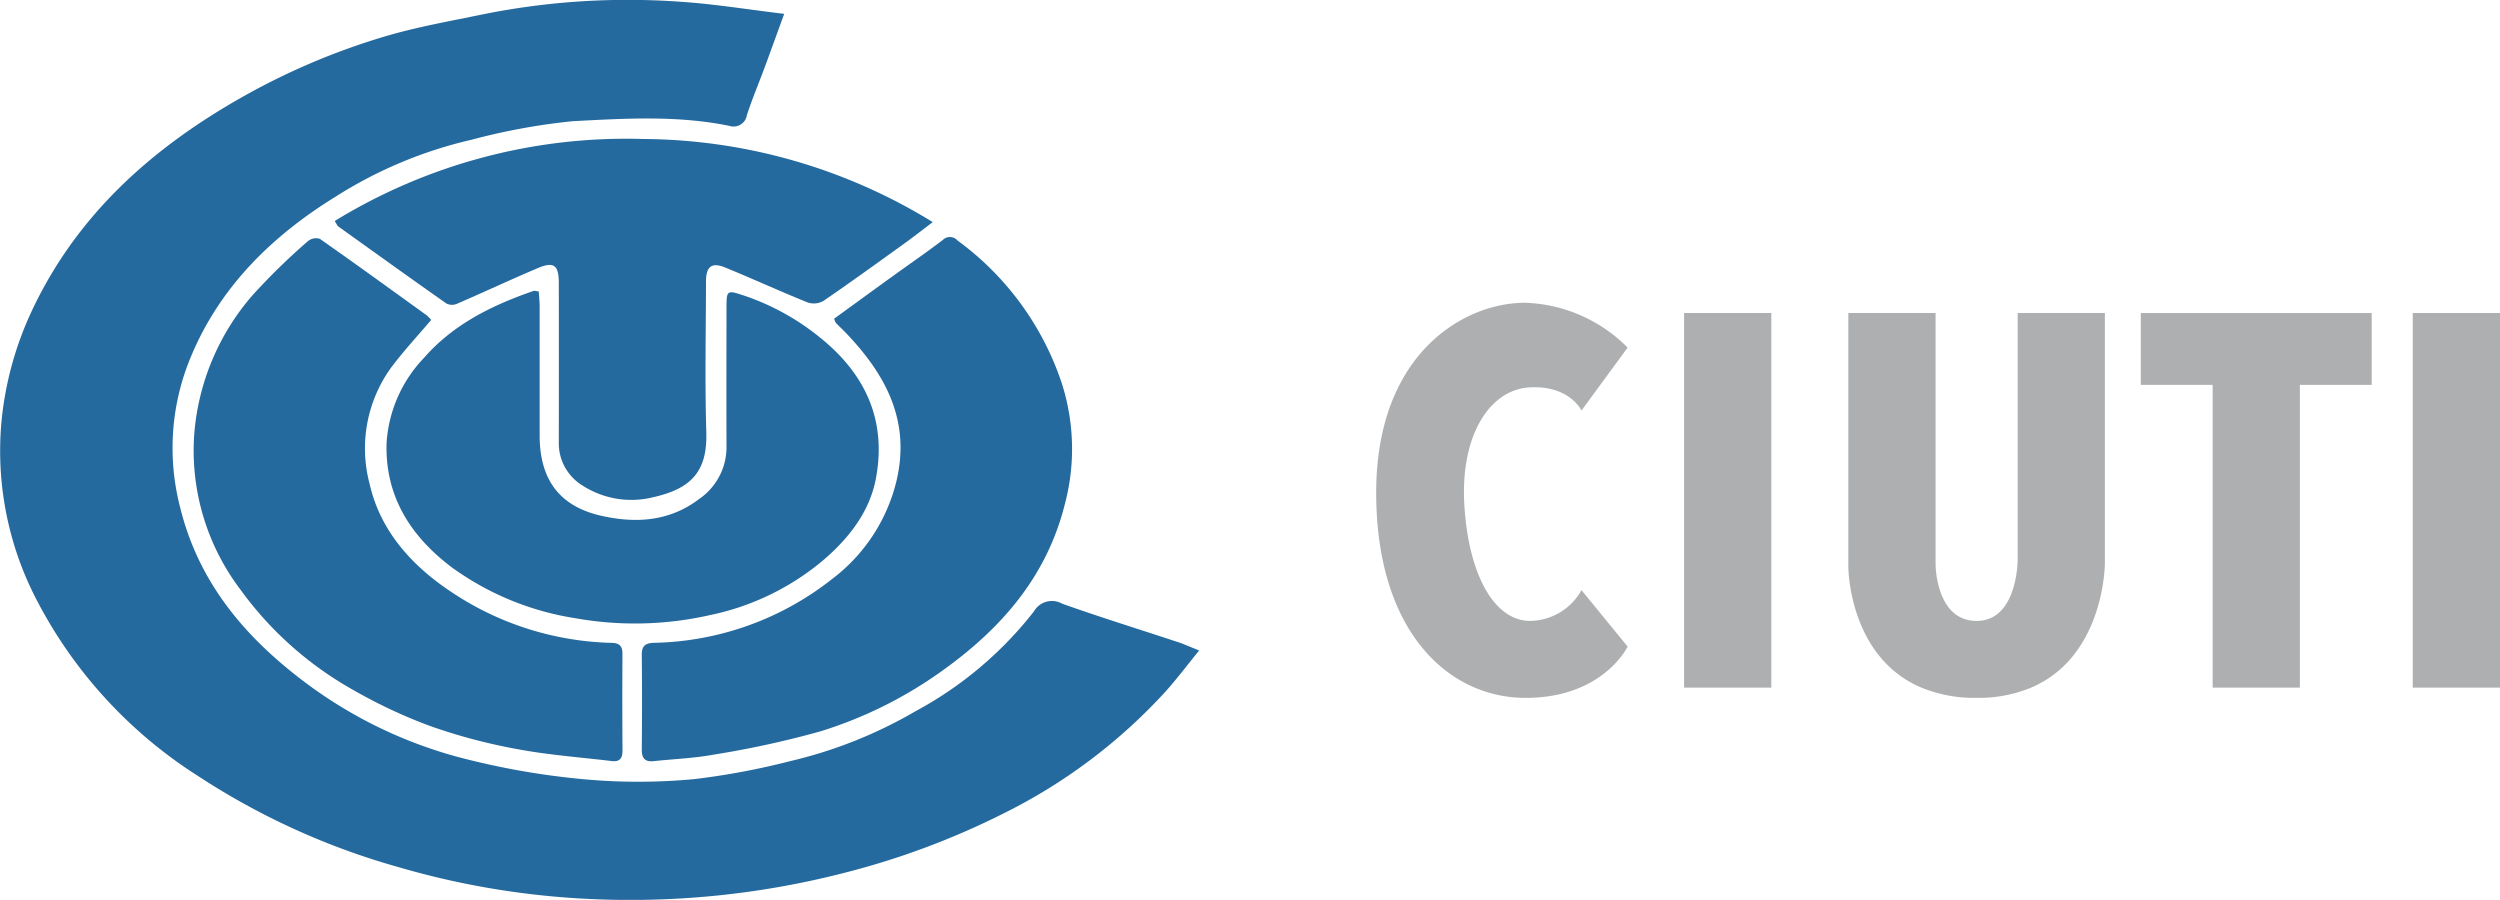 <svg id="Grupo_75302" data-name="Grupo 75302" xmlns="http://www.w3.org/2000/svg" xmlns:xlink="http://www.w3.org/1999/xlink" width="260" height="93.583" viewBox="0 0 260 93.583">
  <defs>
    <clipPath id="clip-path">
      <rect id="Rectángulo_145853" data-name="Rectángulo 145853" width="260" height="93.583" fill="none"/>
    </clipPath>
  </defs>
  <g id="Grupo_75301" data-name="Grupo 75301" clip-path="url(#clip-path)">
    <path id="Trazado_39722" data-name="Trazado 39722" d="M122.389,66.741c-3.975-1.316-7.977-2.554-11.922-3.955a2.153,2.153,0,0,0-2.938.8A39.135,39.135,0,0,1,95.207,73.971a47.223,47.223,0,0,1-12.99,5.178,76.757,76.757,0,0,1-9.983,1.876,62.019,62.019,0,0,1-11.41.027,79.746,79.746,0,0,1-13.156-2.315A46.772,46.772,0,0,1,32.178,71.3c-6.47-4.761-11.488-10.525-13.455-18.579A24.563,24.563,0,0,1,19.86,37.085c3.034-7.284,8.447-12.563,15.045-16.634a45.288,45.288,0,0,1,14.137-5.918,66.631,66.631,0,0,1,10.5-1.927c5.43-.284,10.913-.628,16.326.488a1.4,1.4,0,0,0,1.809-1.121c.549-1.692,1.245-3.337,1.864-5.007.631-1.7,1.245-3.412,2.014-5.525C77.721.982,74.241.406,70.739.181A76.155,76.155,0,0,0,50.314,1.472c-3.536.733-7.114,1.353-10.561,2.4a71.553,71.553,0,0,0-14.616,6.252C15.668,15.491,7.865,22.476,3.2,32.565A34.958,34.958,0,0,0,.163,43.749a33.552,33.552,0,0,0,3.672,18.69A47.725,47.725,0,0,0,20.623,80.722a74.867,74.867,0,0,0,20.751,9.439A84.542,84.542,0,0,0,59.41,93.383a89.294,89.294,0,0,0,28.334-2.591,81.273,81.273,0,0,0,16.635-6.2,57.2,57.2,0,0,0,16.85-12.685c1.171-1.309,2.229-2.718,3.483-4.257-1.007-.4-1.653-.692-2.322-.914" transform="translate(0 0)" fill="#246a9f"/>
    <path id="Trazado_39723" data-name="Trazado 39723" d="M62.432,54.912a4.134,4.134,0,0,0-.451-.472c-3.7-2.67-7.394-5.349-11.13-7.967a1.341,1.341,0,0,0-1.225.236,66.651,66.651,0,0,0-5.75,5.611,24.979,24.979,0,0,0-6.092,14.6A23.931,23.931,0,0,0,42.556,82.9a36.495,36.495,0,0,0,11.727,10.47,52.959,52.959,0,0,0,8.116,3.8,58.708,58.708,0,0,0,9.025,2.383c3.231.606,6.531.843,9.8,1.237.817.1,1.112-.3,1.107-1.092q-.033-5.04-.005-10.081c0-.791-.32-1.1-1.121-1.122a31.284,31.284,0,0,1-16.42-5.123c-4.257-2.773-7.628-6.427-8.76-11.438a14.329,14.329,0,0,1,2.387-12.258c1.239-1.621,2.63-3.127,4.019-4.763" transform="translate(-17.592 -21.638)" fill="#246a9f"/>
    <path id="Trazado_39724" data-name="Trazado 39724" d="M145.068,54.679a2.061,2.061,0,0,0,.187.446c.375.384.769.75,1.137,1.139,4.092,4.319,6.649,9.108,5.145,15.353A18.092,18.092,0,0,1,144.9,81.721a30.835,30.835,0,0,1-18.578,6.669c-.916.033-1.267.342-1.258,1.27q.05,4.9,0,9.808c-.011.937.327,1.327,1.256,1.227,2.085-.224,4.2-.3,6.25-.681A99.212,99.212,0,0,0,143.633,97.6a44,44,0,0,0,12.544-6.21c6.176-4.382,10.955-9.783,12.868-17.355a22.358,22.358,0,0,0-.357-12.806,30.2,30.2,0,0,0-10.8-14.689,1.038,1.038,0,0,0-1.51-.053c-1.7,1.3-3.476,2.515-5.215,3.772-2.025,1.462-4.044,2.933-6.095,4.421" transform="translate(-58.318 -21.537)" fill="#246a9f"/>
    <path id="Trazado_39725" data-name="Trazado 39725" d="M65.224,35.6c.227.352.274.5.374.568,3.743,2.683,7.483,5.37,11.252,8.016a1.315,1.315,0,0,0,1.082.028c2.815-1.217,5.593-2.518,8.417-3.715,1.663-.706,2.179-.309,2.182,1.526q.013,8.262,0,16.523a5.145,5.145,0,0,0,2.525,4.6,9.344,9.344,0,0,0,7.227,1.193c3.934-.866,5.707-2.617,5.587-6.73-.153-5.235-.044-10.477-.031-15.716,0-1.558.59-2.031,1.98-1.463,2.879,1.175,5.706,2.476,8.589,3.64a2.029,2.029,0,0,0,1.642-.159c2.841-1.942,5.627-3.964,8.421-5.974.914-.657,1.8-1.353,2.95-2.222a58.034,58.034,0,0,0-30.107-8.645A57.975,57.975,0,0,0,65.224,35.6" transform="translate(-30.415 -12.615)" fill="#246a9f"/>
    <path id="Trazado_39726" data-name="Trazado 39726" d="M108.848,90.419a26.639,26.639,0,0,0,12.043-5.86c2.586-2.252,4.674-4.954,5.318-8.333,1.154-6.054-1.069-10.916-5.852-14.733a25.331,25.331,0,0,0-7.939-4.353c-1.64-.541-1.738-.535-1.74,1.192-.007,4.838-.018,9.677,0,14.516a6.528,6.528,0,0,1-2.85,5.478c-3.124,2.378-6.686,2.546-10.246,1.724-4.361-1.008-6.336-3.846-6.337-8.338s0-8.96,0-13.44c0-.514-.06-1.028-.092-1.538-.293-.029-.438-.088-.549-.049-4.313,1.492-8.348,3.467-11.407,6.983a14.057,14.057,0,0,0-3.869,8.79c-.187,5.575,2.5,9.751,6.8,12.988a29.634,29.634,0,0,0,12.868,5.282,35.2,35.2,0,0,0,13.855-.307" transform="translate(-35.122 -26.427)" fill="#246a9f"/>
    <rect id="Rectángulo_145851" data-name="Rectángulo 145851" width="9.073" height="38.959" transform="translate(175.145 32.554)" fill="#adafb0"/>
    <rect id="Rectángulo_145852" data-name="Rectángulo 145852" width="9.073" height="38.959" transform="translate(250.927 32.554)" fill="#adafb0"/>
    <path id="Trazado_39727" data-name="Trazado 39727" d="M424.657,61h-7.471v7.471h7.471V99.958h9.073V68.471H441.2V61H424.657Z" transform="translate(-194.543 -28.445)" fill="#adafb0"/>
    <path id="Trazado_39728" data-name="Trazado 39728" d="M377.8,86.672s0,6.348-4.269,6.348-4.269-5.886-4.269-5.886V61h-9.073V87.411s.008,9.345,7.6,12.547a14.6,14.6,0,0,0,5.739,1.067,14.308,14.308,0,0,0,5.672-1.067c7.661-3.261,7.669-12.917,7.669-12.917V61H377.8Z" transform="translate(-167.962 -28.445)" fill="#adafb0"/>
    <path id="Trazado_39729" data-name="Trazado 39729" d="M284.1,67.806c4.17-.267,5.436,2.4,5.436,2.4l4.8-6.544A15.755,15.755,0,0,0,283.662,59c-6.4,0-15.477,5.337-15.477,19.746s7.471,21.347,15.542,21.347,10.608-5.337,10.608-5.337l-4.8-5.87a6.2,6.2,0,0,1-5.337,3.2c-3.736,0-6.4-4.8-6.842-12.008s2.573-12.008,6.743-12.275" transform="translate(-125.061 -27.513)" fill="#adafb0"/>
  </g>
</svg>
